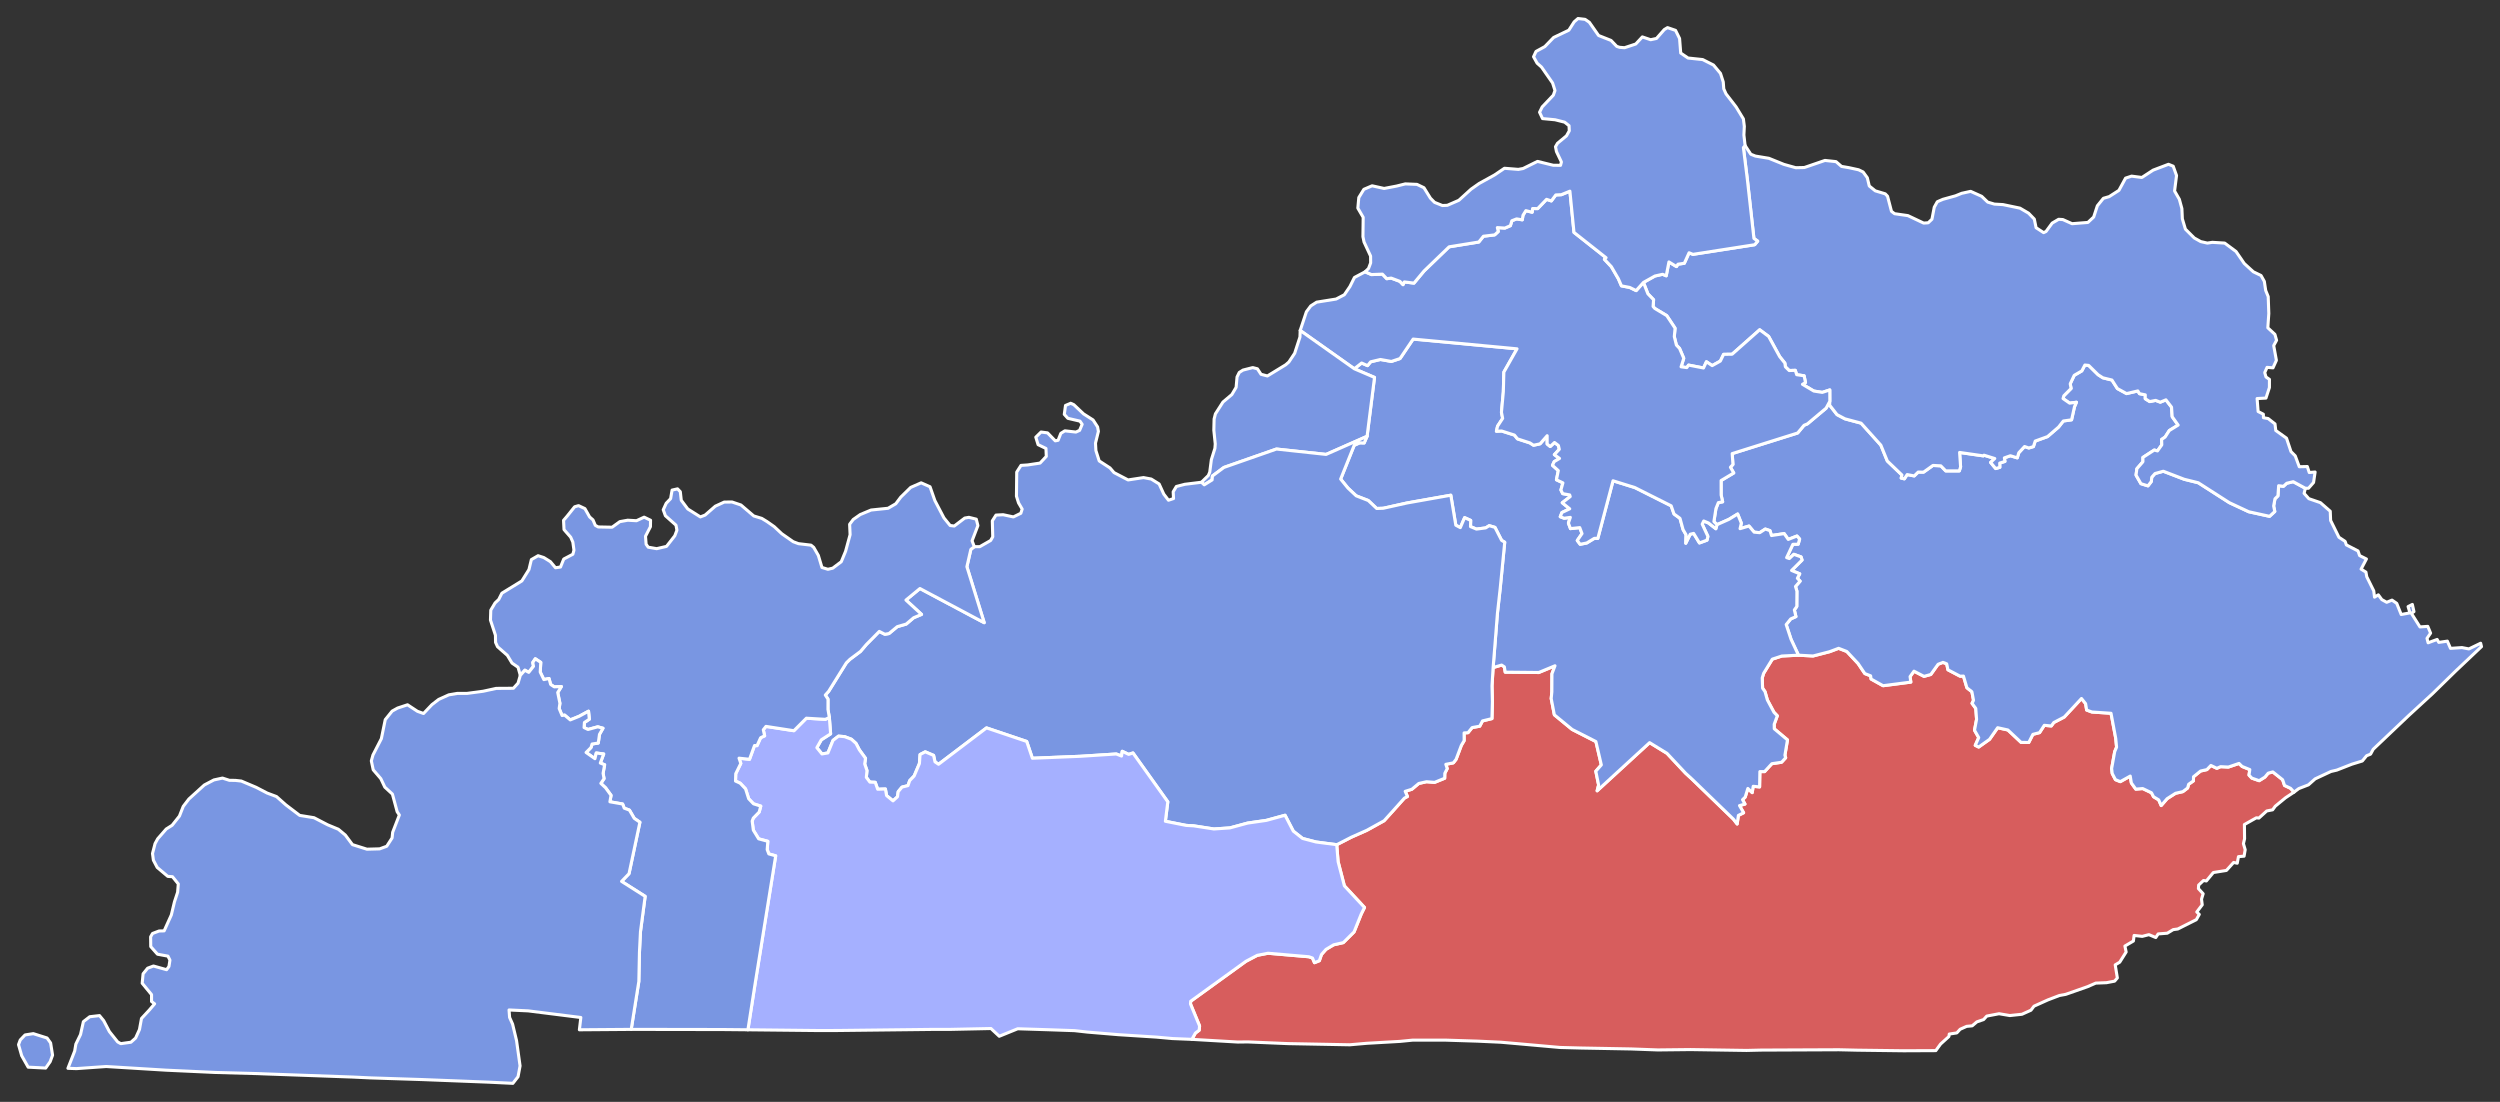 <?xml version="1.0" encoding="UTF-8" standalone="no"?>
<svg
   version="1.2"
   width="810"
   height="357"
   viewBox="0 0 810 357"
   stroke-linecap="round"
   stroke-linejoin="round"
   id="svg253"
   sodipodi:docname="gov_1911_congressional.svg"
   xml:space="preserve"
   inkscape:version="1.2 (dc2aedaf03, 2022-05-15)"
   xmlns:inkscape="http://www.inkscape.org/namespaces/inkscape"
   xmlns:sodipodi="http://sodipodi.sourceforge.net/DTD/sodipodi-0.dtd"
   xmlns="http://www.w3.org/2000/svg"
   xmlns:svg="http://www.w3.org/2000/svg"><rect x="0" y="0" width="810" height="357" fill="#333333" stroke="none"/><defs
     id="defs257" /><sodipodi:namedview
     id="namedview255"
     pagecolor="#505050"
     bordercolor="#eeeeee"
     borderopacity="1"
     inkscape:showpageshadow="0"
     inkscape:pageopacity="0"
     inkscape:pagecheckerboard="0"
     inkscape:deskcolor="#505050"
     showgrid="false"
     inkscape:zoom="2"
     inkscape:cx="409.75"
     inkscape:cy="185"
     inkscape:window-width="2256"
     inkscape:window-height="1398"
     inkscape:window-x="-11"
     inkscape:window-y="-11"
     inkscape:window-maximized="1"
     inkscape:current-layer="Kentucky" /><g
     id="Kentucky"
     transform="translate(5,5)"
     stroke="#ffffff"
     stroke-width="1"><path
       id="Bell"
       style="fill:#d75d5d;fill-opacity:1"
       d="M 590.711 205.051 L 587.779 206.15 L 582.43 207.539 L 577.699 207.279 L 572.32 207.551 L 569.23 208.561 L 566.42 213.16 L 565.961 214.65 L 566.08 217.98 L 566.859 219.08 L 567.631 221.801 L 569.76 225.779 L 570.85 226.92 L 569.84 229.66 L 569.859 231.131 L 574.141 234.73 L 573.311 239.68 L 573.551 240.52 L 572.23 241.971 L 569.08 242.439 L 566.73 245 L 565.199 245 L 565.109 249.961 L 563.039 249.76 L 562.711 251.811 L 561.301 250.461 L 560.449 253.25 L 559.58 254.1 L 560.369 255.52 L 558.6 256.01 L 559.93 258.34 L 558.24 259.189 L 557.84 261.971 L 556.619 260.391 L 543.17 247.391 L 541.131 245.52 L 535.109 239.08 L 529.471 235.619 L 512.471 251.221 L 512.949 249.34 L 512.039 244.881 L 513.83 242.83 L 512.07 235.26 L 504.369 231.34 L 498.609 226.6 L 497.59 221.34 L 497.801 219.15 L 497.83 213.32 L 498.811 210.711 L 493.551 212.891 L 482.689 212.779 L 482.41 211.061 L 481.529 210.48 L 478.77 211.289 L 478.41 217.211 L 478.539 222.33 L 478.391 227.83 L 475.34 228.57 L 474.439 230.289 L 471.971 230.73 L 470.641 232.391 L 469.369 232.461 L 469.381 234.98 L 468.48 236.49 L 466.77 241.029 L 465.881 242.17 L 463.449 242.641 L 463.9 244.029 L 463.119 245.551 L 463.08 247.15 L 459.801 248.49 L 457.189 248.279 L 454.689 248.84 L 452.439 250.721 L 450.279 251.391 L 451.01 253.061 L 450.02 253.6 L 446.32 257.74 L 443.449 260.92 L 437.85 264.02 L 432.811 266.26 L 428.1 268.689 L 428.551 274.211 L 430.58 282.02 L 437.1 289.029 L 436.051 291.131 L 433.711 296.949 L 430.23 300.41 L 427.119 301.109 L 424.619 302.6 L 423.16 304.26 L 422.471 306.27 L 420.891 306.91 L 420.24 305.4 L 419.1 304.99 L 405.83 303.85 L 402.35 304.529 L 398.699 306.449 L 380.779 319.4 L 380.721 320.289 L 383.66 327.41 L 383.529 328.801 L 382.311 329.711 L 381.17 331.75 L 396.029 332.619 L 399.27 332.58 L 412.32 333.131 L 432.33 333.51 L 437.811 333.029 L 448.6 332.41 L 452.631 332.01 L 463.25 332 L 473.73 332.33 L 481.279 332.68 L 486.539 333.141 L 500.461 334.381 L 507.289 334.561 L 523.51 334.859 L 532.15 335.18 L 534.568 335.152 L 542.74 335.061 L 560.881 335.34 L 565.52 335.23 L 590.801 335.119 L 596.84 335.26 L 611.811 335.449 L 622.199 335.4 L 623.75 333.27 L 626.449 330.83 L 626.561 330.039 L 629.01 329.66 L 630.09 328.48 L 632.199 327.539 L 633.99 327.369 L 635.51 326.08 L 637.689 325.34 L 638.711 324.211 L 642.699 323.449 L 646.189 324.039 L 650.119 323.619 L 653.029 322.311 L 654.02 321 L 658.539 318.961 L 662.26 317.539 L 664.289 317.17 L 671.381 314.68 L 674.02 313.529 L 677.51 313.391 L 680.141 312.891 L 681.02 311.85 L 680.33 307.619 L 681.789 306.75 L 683.869 303.449 L 683.471 301.52 L 686.221 299.891 L 686.449 298.09 L 689.09 298.381 L 691.25 297.83 L 693.471 298.76 L 694.25 297.59 L 697.199 297.359 L 699.119 296.199 L 700.6 296 L 706.619 292.961 L 707.561 291.27 L 706.76 290.48 L 708.52 288.16 L 708.289 286.32 L 708.82 284.58 L 707.289 282.91 L 707.359 281.77 L 708.939 280.279 L 709.859 280.43 L 712.119 277.699 L 716.359 277.02 L 718.689 274.439 L 719.869 274.68 L 720.26 272.551 L 722.08 272.4 L 722.439 270.311 L 721.869 268.35 L 722.24 266.76 L 722.189 262.15 L 726.051 259.971 L 726.881 260.061 L 729.43 257.75 L 731.33 257.381 L 732.189 256.211 L 735.5 253.49 L 738.27 251.65 L 737.141 250.41 L 735.189 249.49 L 734.57 247.631 L 731.391 245.1 L 729.9 245.5 L 728.83 246.779 L 726.971 247.939 L 724.59 247.109 L 723.68 246.131 L 723.939 244.35 L 721.439 243.33 L 720.439 242.35 L 716.98 243.529 L 714.461 243.4 L 713.26 243.93 L 711.33 243.01 L 710.039 244.35 L 707.99 244.811 L 705.699 246.67 L 705.67 248 L 704.109 249.109 L 703.789 250.311 L 702.24 251.49 L 699.881 252.02 L 697.15 253.77 L 695.221 256 L 694.42 254.15 L 692.75 253.15 L 692.08 251.85 L 689.23 250.49 L 687 250.68 L 685.561 248.68 L 685.199 246.449 L 681.98 248.25 L 680.4 247.609 L 679.359 245.619 L 679.17 244.01 L 680.17 238.5 L 680.77 237.09 L 680.5 234.25 L 678.971 226.1 L 672.789 225.689 L 671.07 225.051 L 670.74 222.99 L 669.4 221.311 L 663.811 227.33 L 660.43 229.09 L 659.619 230.211 L 657.35 230 L 655.82 232.369 L 653.66 232.93 L 652.32 235.561 L 649.84 235.539 L 645.551 231.51 L 642.24 230.779 L 639.619 234.539 L 636.09 237.039 L 634.98 236.49 L 636.109 233.99 L 634.74 231.59 L 635.41 228.051 L 635.15 224.529 L 633.939 222.881 L 634.42 221.92 L 633.891 219.119 L 632.279 217.85 L 631.16 214.051 L 630.08 214.09 L 626.131 212.01 L 625.73 210.08 L 624.5 209.609 L 622.939 210.23 L 620.58 213.529 L 618.381 214.141 L 615.131 212.461 L 613.859 214.221 L 614.109 216 L 605.119 217.17 L 601.23 215 L 601.08 213.961 L 599.211 213.24 L 597.02 209.98 L 593.369 206.08 L 590.711 205.051 z "
       inkscape:label="11" /><path
       id="Knott"
       style="fill:#7996e2;fill-opacity:1"
       d="M 670.5 113.27 L 669.5 115.18 L 667.051 116.6 L 665.75 119.35 L 666.029 120.869 L 663.68 123.23 L 663.43 124.141 L 665.561 125.619 L 667.77 125.33 L 667.131 126.801 L 666.189 131.02 L 663.52 131.4 L 661.98 133.369 L 658.391 136.461 L 654.41 137.9 L 653.83 139.699 L 652.34 140.15 L 650.961 139.67 L 649.09 141.689 L 648.59 143.34 L 646.369 142.66 L 644.41 143.35 L 644.6 144.5 L 642.91 145.039 L 642.949 146.41 L 641.6 146.811 L 639.961 144.83 L 641.301 143.561 L 637.82 142.48 L 637.59 142.699 L 629.91 141.59 L 630.23 146.26 L 629.82 147.57 L 625.42 147.57 L 623.83 145.93 L 621.279 145.801 L 618.221 147.98 L 616.49 147.949 L 615.211 149.199 L 612.92 148.76 L 612.01 150.141 L 610.99 149.9 L 611.23 148.9 L 606.49 144.359 L 604.4 139.23 L 597.99 132.1 L 592.77 130.699 L 590.199 129.34 L 587.801 126.26 L 587.869 125 L 586.641 127.26 L 580.59 132.34 L 579.51 132.789 L 577.439 135.289 L 556.23 141.961 L 556.471 145.49 L 555.66 146.391 L 556.73 148.24 L 552.641 150.689 L 552.65 155.4 L 553.141 157.59 L 551.74 157.85 L 550.961 159.779 L 550.301 163.99 L 551.311 164.99 L 555.141 163.289 L 558 161.539 L 559.189 164.49 L 558.779 166.289 L 561.67 165.439 L 563.34 167.42 L 565.15 167.59 L 566.961 166.41 L 568.471 166.93 L 568.961 168.51 L 573.07 167.891 L 574.391 169.77 L 577.211 168.67 L 578.08 169.65 L 577.609 171.32 L 575.891 171.359 L 573.869 175.67 L 574.74 175.971 L 576.211 174.6 L 578.539 175.439 L 578.869 176.449 L 575.471 179.83 L 578.109 180.91 L 577.35 182.359 L 578.24 183.289 L 576.74 185.02 L 577.199 186.539 L 577.16 191.51 L 576.369 192.609 L 576.881 194.779 L 575.189 195.529 L 573.721 197.359 L 575.301 202.15 L 577.699 207.279 L 582.43 207.539 L 587.779 206.15 L 590.711 205.051 L 593.369 206.08 L 597.02 209.98 L 599.211 213.24 L 601.08 213.961 L 601.23 215 L 605.119 217.17 L 614.109 216 L 613.859 214.221 L 615.131 212.461 L 618.381 214.141 L 620.58 213.529 L 622.939 210.23 L 624.5 209.609 L 625.73 210.08 L 626.131 212.01 L 630.08 214.09 L 631.16 214.051 L 632.279 217.85 L 633.891 219.119 L 634.42 221.92 L 633.939 222.881 L 635.15 224.529 L 635.41 228.051 L 634.74 231.59 L 636.109 233.99 L 634.98 236.49 L 636.09 237.039 L 639.619 234.539 L 642.24 230.779 L 645.551 231.51 L 649.84 235.539 L 652.32 235.561 L 653.66 232.93 L 655.82 232.369 L 657.35 230 L 659.619 230.211 L 660.43 229.09 L 663.811 227.33 L 669.4 221.311 L 670.74 222.99 L 671.07 225.051 L 672.789 225.689 L 678.971 226.1 L 680.5 234.25 L 680.77 237.09 L 680.17 238.5 L 679.17 244.01 L 679.359 245.619 L 680.4 247.609 L 681.98 248.25 L 685.199 246.449 L 685.561 248.68 L 687 250.68 L 689.23 250.49 L 692.08 251.85 L 692.75 253.15 L 694.42 254.15 L 695.221 256 L 697.15 253.77 L 699.881 252.02 L 702.24 251.49 L 703.789 250.311 L 704.109 249.109 L 705.67 248 L 705.699 246.67 L 707.99 244.811 L 710.039 244.35 L 711.33 243.01 L 713.26 243.93 L 714.461 243.4 L 716.98 243.529 L 720.439 242.35 L 721.439 243.33 L 723.939 244.35 L 723.68 246.131 L 724.59 247.109 L 726.971 247.939 L 728.83 246.779 L 729.9 245.5 L 731.391 245.1 L 734.57 247.631 L 735.189 249.49 L 737.141 250.41 L 738.27 251.65 L 739.811 250.5 L 742.939 249.289 L 745.1 247.359 L 750.221 244.961 L 752.109 244.52 L 757.039 242.59 L 760.391 241.561 L 761.789 239.85 L 763.061 239.35 L 763.91 237.779 L 775.449 226.82 L 783.221 219.68 L 790.66 212.4 L 799 204.51 L 798.73 203.41 L 794.92 205.25 L 792.67 204.82 L 788.961 205.07 L 787.949 202.73 L 785.17 203.131 L 784.631 202.18 L 781.711 203.26 L 781.35 201.83 L 782.51 200.131 L 781.6 197.949 L 779.061 198.119 L 776.289 193.721 L 777.119 193.17 L 776.6 190.84 L 775.221 191.539 L 775.83 193.57 L 772.99 194.1 L 771.539 190.49 L 770.01 189.439 L 768.289 190.141 L 766.711 189.27 L 765.58 187.73 L 764.35 188.48 L 764.09 186.43 L 761.83 181.869 L 761.561 180.369 L 759.99 179.391 L 761.721 176.109 L 759.52 175.01 L 759 173.51 L 755.221 171.551 L 754.82 170.4 L 752.811 169.07 L 750.119 163.619 L 750 160.641 L 746.811 157.859 L 743.061 156.57 L 741.529 154.85 L 741.939 153.199 L 738.01 151.07 L 735.91 151.57 L 734.83 152.561 L 733.279 152.369 L 733.051 155.67 L 732.09 156.609 L 731.66 158.939 L 732.029 160.73 L 730.34 162.289 L 723.59 160.801 L 717.301 157.859 L 707.24 151.41 L 702.68 150.279 L 695.92 147.68 L 693.23 148.42 L 692.16 149.631 L 692.029 151.01 L 690.939 152.42 L 688.66 151.711 L 687.08 148.939 L 687.34 146.881 L 689.311 144.609 L 689.301 143.211 L 692.99 140.811 L 694.029 141.1 L 695.42 139.141 L 695.359 137.391 L 696.5 136.6 L 697.859 134.49 L 700.721 132.73 L 698.789 130.01 L 698.58 126.91 L 696.76 124.551 L 694.93 125.301 L 693.43 124.721 L 691.51 125.109 L 690.061 124.189 L 690.07 122.93 L 688.189 122.551 L 687.66 121.66 L 684 122.52 L 681.029 120.891 L 679.27 118.131 L 676.34 117.41 L 674.789 116.41 L 671.73 113.391 L 670.5 113.27 z "
       inkscape:label="10" /><path
       id="Greenup"
       style="fill:#7996e2;fill-opacity:1"
       d="M 560.41 42.15 L 559.859 42.83 L 561.141 53.131 L 563.27 72.25 L 564.49 73.131 L 563.52 74.289 L 543.51 77.41 L 542.26 76.9 L 540.721 80.301 L 538.66 80.6 L 538.18 81.369 L 535.73 79.869 L 534.859 84.359 L 533.689 83.869 L 531.189 84.43 L 527.471 86.51 L 528.91 90.189 L 530.76 92.119 L 530.6 94.301 L 531.141 94.93 L 535.029 97.27 L 537.721 101.34 L 537.471 104.07 L 538.15 106.811 L 539.17 107.881 L 540.539 111.09 L 539.67 113.85 L 541.529 114.1 L 542.1 113.289 L 546.939 114.23 L 547.881 112.211 L 549.75 113.461 L 552.391 111.99 L 553.449 109.811 L 556.211 109.77 L 565.141 101.85 L 568.039 104.01 L 571.619 110.551 L 573.301 112.65 L 573.461 113.85 L 574.689 115.051 L 576.68 114.99 L 577.119 116.4 L 579.529 116.75 L 579.98 118.939 L 579 119.52 L 582.68 121.699 L 585.42 122.131 L 587.85 121.34 L 587.869 125 L 587.801 126.26 L 590.199 129.34 L 592.77 130.699 L 597.99 132.1 L 604.4 139.23 L 606.49 144.359 L 611.23 148.9 L 610.99 149.9 L 612.01 150.141 L 612.92 148.76 L 615.211 149.199 L 616.49 147.949 L 618.221 147.98 L 621.279 145.801 L 623.83 145.93 L 625.42 147.57 L 629.82 147.57 L 630.23 146.26 L 629.91 141.59 L 637.59 142.699 L 637.82 142.48 L 641.301 143.561 L 639.961 144.83 L 641.6 146.811 L 642.949 146.41 L 642.91 145.039 L 644.6 144.5 L 644.41 143.35 L 646.369 142.66 L 648.59 143.34 L 649.09 141.689 L 650.961 139.67 L 652.34 140.15 L 653.83 139.699 L 654.41 137.9 L 658.391 136.461 L 661.98 133.369 L 663.52 131.4 L 666.189 131.02 L 667.131 126.801 L 667.77 125.33 L 665.561 125.619 L 663.43 124.141 L 663.68 123.23 L 666.029 120.869 L 665.75 119.35 L 667.051 116.6 L 669.5 115.18 L 670.5 113.27 L 671.73 113.391 L 674.789 116.41 L 676.34 117.41 L 679.27 118.131 L 681.029 120.891 L 684 122.52 L 687.66 121.66 L 688.189 122.551 L 690.07 122.93 L 690.061 124.189 L 691.51 125.109 L 693.43 124.721 L 694.93 125.301 L 696.76 124.551 L 698.58 126.91 L 698.789 130.01 L 700.721 132.73 L 697.859 134.49 L 696.5 136.6 L 695.359 137.391 L 695.42 139.141 L 694.029 141.1 L 692.99 140.811 L 689.301 143.211 L 689.311 144.609 L 687.34 146.881 L 687.08 148.939 L 688.66 151.711 L 690.939 152.42 L 692.029 151.01 L 692.16 149.631 L 693.23 148.42 L 695.92 147.68 L 702.68 150.279 L 707.24 151.41 L 717.301 157.859 L 723.59 160.801 L 730.34 162.289 L 732.029 160.73 L 731.66 158.939 L 732.09 156.609 L 733.051 155.67 L 733.279 152.369 L 734.83 152.561 L 735.91 151.57 L 738.01 151.07 L 741.939 153.199 L 742.961 153.189 L 744.59 151.33 L 745.09 147.939 L 743.189 148.09 L 742.57 146.16 L 739.961 146.221 L 738.66 142.699 L 737.279 141.311 L 735.83 136.971 L 732.35 134.48 L 732.1 132.35 L 729.881 130.609 L 728.359 130.34 L 728.32 129.199 L 726.631 128.33 L 726.301 124.131 L 729.17 123.98 L 730.289 120.57 L 730.301 117.92 L 729.18 117.141 L 728.77 115.721 L 729.529 114.029 L 731.449 114.18 L 732.551 111.75 L 731.68 106.98 L 732.609 105.25 L 732.07 103.33 L 729.779 101.211 L 730.09 96.561 L 729.9 91.109 L 729.08 89.09 L 728.641 86.17 L 727.58 84.27 L 725.08 83.061 L 722.131 80.359 L 719.48 76.49 L 715.801 73.76 L 711.789 73.52 L 710.18 73.76 L 708.039 73.279 L 705.939 72.1 L 703.07 69.24 L 702.08 65.9 L 701.93 62.59 L 701.109 59.57 L 699.561 56.881 L 700.199 51.869 L 699.119 48.85 L 697.59 48.23 L 692.619 50.119 L 688.971 52.5 L 685.631 52.07 L 683.689 52.711 L 681.529 56.68 L 678.391 58.699 L 676.5 59.25 L 674.539 61.68 L 673.35 65.32 L 671.48 67.07 L 666.35 67.48 L 663.369 66.141 L 662 66.051 L 659.91 67.279 L 657.91 70 L 657.131 70.369 L 654.689 68.779 L 654.119 65.99 L 652.25 64.061 L 649.471 62.439 L 643.949 61.289 L 641.189 61.131 L 639.01 60.48 L 637.07 58.609 L 633.49 57 L 630.6 57.631 L 628.58 58.449 L 624.5 59.58 L 622.689 60.359 L 621.699 62.131 L 620.949 66.029 L 619.74 67.18 L 618.27 67.279 L 613.15 64.859 L 608.85 64.24 L 607.84 63.471 L 606.561 58.58 L 605.82 57.801 L 602.59 56.83 L 600.641 55.25 L 600.01 52.59 L 598.65 50.721 L 597.189 50.01 L 594.02 49.32 L 591.65 48.92 L 589.869 47.369 L 586.289 46.98 L 579.6 49.279 L 576.83 49.34 L 572.98 48.26 L 568.119 46.289 L 563.76 45.57 L 562.26 44.971 L 560.41 42.15 z "
       inkscape:label="9" /><path
       id="Rockcastle"
       style="fill:#7996e2;opacity:1;fill-opacity:1"
       d="M 452.859 104.859 L 448.609 111.17 L 445.801 112.109 L 442.26 111.471 L 439.1 112.221 L 438.08 113.461 L 436.17 112.619 L 433.789 114.48 L 440.34 117.289 L 438.41 132.539 L 437.93 136.359 L 436.99 138.52 L 435.561 138.471 L 433.76 139.279 L 429.369 150.221 L 431.73 153.131 L 434.41 155.65 L 438.32 157.17 L 441.051 159.75 L 443.17 159.68 L 450.84 157.971 L 465.061 155.449 L 466.68 165.16 L 468.141 165.949 L 469.539 162.721 L 471.5 163.609 L 471.439 165.619 L 473.369 166.43 L 476.359 166.039 L 477.51 165.32 L 479.369 165.869 L 481.529 170.09 L 482.529 170.68 L 481.061 185.67 L 480.16 193.76 L 479.67 200 L 478.77 211.289 L 481.529 210.48 L 482.41 211.061 L 482.689 212.779 L 493.551 212.891 L 498.811 210.711 L 497.83 213.32 L 497.801 219.15 L 497.59 221.34 L 498.609 226.6 L 504.369 231.34 L 512.07 235.26 L 513.83 242.83 L 512.039 244.881 L 512.949 249.34 L 512.471 251.221 L 529.471 235.619 L 535.109 239.08 L 541.131 245.52 L 543.17 247.391 L 556.619 260.391 L 557.84 261.971 L 558.24 259.189 L 559.93 258.34 L 558.6 256.01 L 560.369 255.52 L 559.58 254.1 L 560.449 253.25 L 561.301 250.461 L 562.711 251.811 L 563.039 249.76 L 565.109 249.961 L 565.199 245 L 566.73 245 L 569.08 242.439 L 572.23 241.971 L 573.551 240.52 L 573.311 239.68 L 574.141 234.73 L 569.859 231.131 L 569.84 229.66 L 570.85 226.92 L 569.76 225.779 L 567.631 221.801 L 566.859 219.08 L 566.08 217.98 L 565.961 214.65 L 566.42 213.16 L 569.23 208.561 L 572.32 207.551 L 577.699 207.279 L 575.301 202.15 L 573.721 197.359 L 575.189 195.529 L 576.881 194.779 L 576.369 192.609 L 577.16 191.51 L 577.199 186.539 L 576.74 185.02 L 578.24 183.289 L 577.35 182.359 L 578.109 180.91 L 575.471 179.83 L 578.869 176.449 L 578.539 175.439 L 576.211 174.6 L 574.74 175.971 L 573.869 175.67 L 575.891 171.359 L 577.609 171.32 L 578.08 169.65 L 577.211 168.67 L 574.391 169.77 L 573.07 167.891 L 568.961 168.51 L 568.471 166.93 L 566.961 166.41 L 565.15 167.59 L 563.34 167.42 L 561.67 165.439 L 558.779 166.289 L 559.189 164.49 L 558 161.539 L 555.141 163.289 L 551.311 164.99 L 550.939 166.311 L 548.539 164.439 L 547.01 163.801 L 546.51 164.82 L 548.35 168.789 L 548.07 170.01 L 545.619 170.91 L 543.74 167.82 L 542.631 168.09 L 541.189 171.01 L 541.289 168.27 L 540.311 166.58 L 539.32 162.939 L 537.381 161.529 L 536.461 158.881 L 524.699 152.971 L 517.619 150.77 L 512.689 169.439 L 511.57 169.42 L 509.1 170.93 L 506.971 171.35 L 506.039 170.119 L 507.57 167.881 L 506.84 165.949 L 503.83 166.27 L 503.16 164.471 L 503.789 162.631 L 501.789 162.91 L 500.52 162.42 L 501.07 161.051 L 503.59 159.859 L 501.17 157.891 L 503.75 155.891 L 503.58 155.35 L 501.32 154.939 L 500.74 153.76 L 501.381 151.449 L 499.289 150.449 L 499.891 147.471 L 498.01 145.77 L 498.561 144.57 L 500.289 143.539 L 498.609 142.301 L 500.211 140.59 L 499.92 139.33 L 498.66 138.369 L 497.27 139.67 L 496.279 138.859 L 496.279 136.17 L 493.98 138.801 L 491.869 139.26 L 490.689 138.5 L 486.66 137.189 L 485.68 135.961 L 481.529 134.641 L 479.84 134.721 L 480.211 133.08 L 481.859 130.561 L 481.471 128.58 L 482.08 121.971 L 482.25 115.57 L 486.52 108.02 L 482.32 107.619 L 452.859 104.859 z "
       inkscape:label="8" /><path
       id="Bourbon"
       style="fill:#7996e2;fill-opacity:1"
       d="M 503.65 56.939 L 500.859 58.08 L 499.07 58.16 L 497.631 60.1 L 496.09 59.58 L 493.199 62.59 L 491.561 62.561 L 491.42 63.76 L 489.381 63.25 L 488.449 64.74 L 488.221 66.221 L 486.381 65.92 L 484.84 66.52 L 484.369 68.119 L 482.57 68.9 L 480.141 68.74 L 480.439 70.02 L 479.279 71.1 L 475.631 71.539 L 474.131 73.41 L 464.51 74.971 L 456.391 82.801 L 453.119 86.73 L 450.01 86.34 L 449.58 87.23 L 448.57 86.16 L 445.74 85.1 L 444.32 85.301 L 442.91 83.82 L 439.359 83.961 L 437.289 83.07 L 433.84 84.9 L 432.369 87.85 L 430.561 90.5 L 427.9 91.891 L 421.59 92.9 L 419.689 94.119 L 418.27 96.02 L 416.26 102.07 L 433.789 114.48 L 436.17 112.619 L 438.08 113.461 L 439.1 112.221 L 442.26 111.471 L 445.801 112.109 L 448.609 111.17 L 452.859 104.859 L 482.32 107.619 L 486.52 108.02 L 482.25 115.57 L 482.08 121.971 L 481.471 128.58 L 481.859 130.561 L 480.211 133.08 L 479.84 134.721 L 481.529 134.641 L 485.68 135.961 L 486.66 137.189 L 490.689 138.5 L 491.869 139.26 L 493.98 138.801 L 496.279 136.17 L 496.279 138.859 L 497.27 139.67 L 498.66 138.369 L 499.92 139.33 L 500.211 140.59 L 498.609 142.301 L 500.289 143.539 L 498.561 144.57 L 498.01 145.77 L 499.891 147.471 L 499.289 150.449 L 501.381 151.449 L 500.74 153.76 L 501.32 154.939 L 503.58 155.35 L 503.75 155.891 L 501.17 157.891 L 503.59 159.859 L 501.07 161.051 L 500.52 162.42 L 501.789 162.91 L 503.789 162.631 L 503.16 164.471 L 503.83 166.27 L 506.84 165.949 L 507.57 167.881 L 506.039 170.119 L 506.971 171.35 L 509.1 170.93 L 511.57 169.42 L 512.689 169.439 L 517.619 150.77 L 524.699 152.971 L 536.461 158.881 L 537.381 161.529 L 539.32 162.939 L 540.311 166.58 L 541.289 168.27 L 541.189 171.01 L 542.631 168.09 L 543.74 167.82 L 545.619 170.91 L 548.07 170.01 L 548.35 168.789 L 546.51 164.82 L 547.01 163.801 L 548.539 164.439 L 550.939 166.311 L 551.311 164.99 L 550.301 163.99 L 550.961 159.779 L 551.74 157.85 L 553.141 157.59 L 552.65 155.4 L 552.641 150.689 L 556.73 148.24 L 555.66 146.391 L 556.471 145.49 L 556.23 141.961 L 577.439 135.289 L 579.51 132.789 L 580.59 132.34 L 586.641 127.26 L 587.869 125 L 587.85 121.34 L 585.42 122.131 L 582.68 121.699 L 579 119.52 L 579.98 118.939 L 579.529 116.75 L 577.119 116.4 L 576.68 114.99 L 574.689 115.051 L 573.461 113.85 L 573.301 112.65 L 571.619 110.551 L 568.039 104.01 L 565.141 101.85 L 556.211 109.77 L 553.449 109.811 L 552.391 111.99 L 549.75 113.461 L 547.881 112.211 L 546.939 114.23 L 542.1 113.289 L 541.529 114.1 L 539.67 113.85 L 540.539 111.09 L 539.17 107.881 L 538.15 106.811 L 537.471 104.07 L 537.721 101.34 L 535.029 97.27 L 531.141 94.93 L 530.6 94.301 L 530.76 92.119 L 528.91 90.189 L 527.471 86.51 L 525.119 89.15 L 523.029 88.131 L 520.35 87.619 L 519.35 85.311 L 517.08 81.4 L 514.83 79.01 L 515.359 78.5 L 504.971 70.289 L 503.65 56.939 z "
       inkscape:label="7" /><path
       id="Campbell"
       style="fill:#7996e2;fill-opacity:1"
       d="M 506.27 1 L 505.029 2.08 L 503.301 4.779 L 498.381 7.141 L 495.52 10.1 L 492.66 11.67 L 491.869 13.391 L 493.02 15.461 L 494.439 16.721 L 498.039 21.891 L 498.811 24.33 L 498.279 25.84 L 494.67 29.641 L 493.82 31.369 L 494.779 33.42 L 498.84 33.801 L 501.939 34.58 L 503.369 35.721 L 503.449 37.391 L 502.539 39.01 L 499.641 41.41 L 498.98 42.539 L 499.289 44.109 L 500.9 47.48 L 500.609 48.57 L 498.23 48.539 L 493.15 47.289 L 488.48 49.6 L 486.949 49.881 L 482.439 49.52 L 479.221 51.699 L 474.27 54.43 L 471.631 56.289 L 467.66 59.9 L 463.939 61.52 L 462.34 61.59 L 459.801 60.57 L 458.461 59.211 L 456.359 55.82 L 454.1 54.74 L 450.32 54.58 L 447.48 55.289 L 443.461 56.061 L 439.561 55.199 L 436.891 56.34 L 435.25 59.01 L 434.939 62.439 L 436.67 65.42 L 436.59 71.689 L 436.949 73.41 L 439.07 77.971 L 439.09 80.18 L 438.4 81.99 L 437.289 83.07 L 439.359 83.961 L 442.91 83.82 L 444.32 85.301 L 445.74 85.1 L 448.57 86.16 L 449.58 87.23 L 450.01 86.34 L 453.119 86.73 L 456.391 82.801 L 464.51 74.971 L 474.131 73.41 L 475.631 71.539 L 479.279 71.1 L 480.439 70.02 L 480.141 68.74 L 482.57 68.9 L 484.369 68.119 L 484.84 66.52 L 486.381 65.92 L 488.221 66.221 L 488.449 64.74 L 489.381 63.25 L 491.42 63.76 L 491.561 62.561 L 493.199 62.59 L 496.09 59.58 L 497.631 60.1 L 499.07 58.16 L 500.859 58.08 L 503.65 56.939 L 504.971 70.289 L 515.359 78.5 L 514.83 79.01 L 517.08 81.4 L 519.35 85.311 L 520.35 87.619 L 523.029 88.131 L 525.119 89.15 L 527.471 86.51 L 531.189 84.43 L 533.689 83.869 L 534.859 84.359 L 535.73 79.869 L 538.18 81.369 L 538.66 80.6 L 540.721 80.301 L 542.26 76.9 L 543.51 77.41 L 563.52 74.289 L 564.49 73.131 L 563.27 72.25 L 561.141 53.131 L 559.859 42.83 L 560.41 42.15 L 560.02 38.73 L 560.16 35.939 L 559.859 33.529 L 557.49 29.631 L 554.23 25.41 L 553.5 23.779 L 553.33 21.551 L 552.439 18.789 L 550.17 16.07 L 546.67 14.301 L 541.92 13.801 L 539.551 12.189 L 539.18 7.471 L 537.881 4.84 L 535.279 3.949 L 534.23 4.58 L 531.699 7.461 L 529.811 7.869 L 527.119 6.961 L 524.98 9.26 L 521.34 10.461 L 519.75 10.33 L 518.83 10.029 L 516.98 8.1 L 512.939 6.5 L 509.949 2.221 L 508.561 1.27 L 506.27 1 z "
       inkscape:label="6" /><path
       d="m 384.27,151.25 2.23,-2.19 0.46,-1.11 0.52,-4.02 1.15,-3.67 0.11,-1.42 -0.46,-4.46 0.09,-3.63 0.42,-1.66 2.45,-3.83 2.88,-2.43 1.38,-2.33 0.3,-3.36 0.72,-1.47 1.22,-0.77 3.15,-0.8 1.51,0.39 1.17,1.78 2.07,0.54 5.92,-3.62 1.03,-0.9 1.88,-2.83 1.71,-5.26 0.08,-2.13 17.53,12.41 6.55,2.81 -1.93,15.25 -0.48,3.82 -13.28,5.87 -16.08,-1.74 -17.02,5.96 -3.72,2.77 -0.11,1.28 -2.54,1.58 z"
       id="Jefferson"
       fill="#cacee8"
       style="fill:#7996e2;fill-opacity:1"
       inkscape:label="5" /><path
       id="Hardin"
       style="fill:#7996e2;fill-opacity:1"
       d="M 341.891 125.66 L 340.221 126.369 L 339.83 129.25 L 340.99 130.539 L 344.92 131.449 L 345.619 132.48 L 344.789 134.439 L 343.6 134.99 L 340.01 134.59 L 338.711 135.4 L 337.83 137.65 L 336.91 137.83 L 334.4 135.25 L 332.301 134.98 L 330.6 136.65 L 331.34 139.07 L 333.891 140.301 L 334 142.869 L 331.98 145.039 L 327.98 145.641 L 325.801 145.789 L 324.42 147.949 L 324.33 155.77 L 325 157.93 L 326.18 159.949 L 325.75 161.301 L 323.34 162.48 L 320.02 161.77 L 317.699 161.891 L 316.51 163.76 L 316.65 168.93 L 315.961 170.119 L 312.449 172.119 L 310.68 172.131 L 309.551 173 L 308.27 178.619 L 313.881 196.75 L 312.15 195.84 L 293.061 185.68 L 288.529 189.42 L 293.58 194.07 L 291.02 195.15 L 288.609 197.199 L 285.711 198.039 L 283.029 200.27 L 281.689 200.5 L 279.891 199.58 L 275.721 203.801 L 273.789 206.07 L 270.4 208.6 L 269.221 209.76 L 263.49 218.98 L 262.4 220.199 L 263.27 221.52 L 263.26 224.881 L 263.711 227.49 L 264.119 232.76 L 261.1 234.699 L 259.66 237.24 L 261.311 239.279 L 263.25 238.949 L 264.9 234.881 L 266.68 233.51 L 268.631 233.67 L 270.85 234.51 L 272.34 235.859 L 273.42 237.93 L 275.43 240.699 L 275.16 242.51 L 275.9 244.67 L 275.689 246.859 L 276.84 248.4 L 278.58 248.471 L 279.369 250.711 L 281.869 250.631 L 282.25 252.77 L 284.33 254.48 L 285.789 253.15 L 286.01 251.51 L 287.25 250.02 L 289.189 249.539 L 289.74 247.92 L 291.18 246.42 L 292.891 242.391 L 293.1 239.471 L 294.779 238.59 L 297.48 239.74 L 297.939 241.84 L 299.09 242.619 L 314.631 230.84 L 327.65 235.23 L 329.49 240.67 L 345.02 240.039 L 356.68 239.289 L 358.369 239.961 L 358.6 238.42 L 360.689 239.42 L 362.08 238.961 L 373.369 254.789 L 372.58 261.09 L 379.311 262.43 L 381.74 262.57 L 388.301 263.59 L 393.48 263.24 L 399.23 261.68 L 405.311 260.801 L 411.359 259.141 L 414.039 264.301 L 417.039 266.66 L 421.381 267.801 L 428.1 268.689 L 432.811 266.26 L 437.85 264.02 L 443.449 260.92 L 446.32 257.74 L 450.02 253.6 L 451.01 253.061 L 450.279 251.391 L 452.439 250.721 L 454.689 248.84 L 457.189 248.279 L 459.801 248.49 L 463.08 247.15 L 463.119 245.551 L 463.9 244.029 L 463.449 242.641 L 465.881 242.17 L 466.77 241.029 L 468.48 236.49 L 469.381 234.98 L 469.369 232.461 L 470.641 232.391 L 471.971 230.73 L 474.439 230.289 L 475.34 228.57 L 478.391 227.83 L 478.539 222.33 L 478.41 217.211 L 478.77 211.289 L 479.67 200 L 480.16 193.76 L 481.061 185.67 L 482.529 170.68 L 481.529 170.09 L 479.369 165.869 L 477.51 165.32 L 476.359 166.039 L 473.369 166.43 L 471.439 165.619 L 471.5 163.609 L 469.539 162.721 L 468.141 165.949 L 466.68 165.16 L 465.061 155.449 L 450.84 157.971 L 443.17 159.68 L 441.051 159.75 L 438.32 157.17 L 434.41 155.65 L 431.73 153.131 L 429.369 150.221 L 433.76 139.279 L 435.561 138.471 L 436.99 138.52 L 437.93 136.359 L 424.65 142.23 L 408.57 140.49 L 391.551 146.449 L 387.83 149.221 L 387.721 150.5 L 385.18 152.08 L 384.27 151.25 L 378.891 151.91 L 376.141 152.619 L 375.109 154.34 L 375.221 156.529 L 373.59 157.07 L 372.061 155.08 L 370.561 151.801 L 368 150.211 L 365.5 149.74 L 360.5 150.5 L 355.939 148.119 L 354.641 146.609 L 351.141 144.34 L 350.07 140.971 L 349.939 138.57 L 350.881 134.77 L 350.619 133.32 L 349.16 131.07 L 346.061 129.09 L 342.92 126.119 L 341.891 125.66 z "
       inkscape:label="4" /><path
       id="Edmonson"
       style="fill:#a5b0ff;fill-opacity:1"
       d="M 263.711 227.49 L 262.4 228.061 L 256.26 227.699 L 252.221 231.75 L 243.17 230.35 L 242.311 231.449 L 242.74 233.42 L 241.449 234.01 L 240.279 236.59 L 239.461 236.551 L 237.84 241.01 L 234.449 240.65 L 235.02 242.35 L 233.381 245.68 L 233.311 248.07 L 234.801 248.74 L 236.561 250.6 L 237.57 253.789 L 239.141 255.439 L 241.49 256.18 L 240.971 258.109 L 239.061 260.061 L 238.699 261.039 L 239.08 263.971 L 240.801 266.779 L 243.77 267.58 L 243.57 270.289 L 244.1 271.66 L 246.32 272.289 L 239.539 314.439 L 237.32 328.65 L 260.641 328.9 L 266.359 328.881 L 297.77 328.52 L 302.99 328.52 L 316.07 328.24 L 318.76 330.75 L 324.74 328.32 L 334.9 328.641 L 343.17 328.93 L 347.359 329.4 L 357.461 330.24 L 369.66 331.02 L 374.85 331.49 L 381.17 331.75 L 382.311 329.711 L 383.529 328.801 L 383.66 327.41 L 380.721 320.289 L 380.779 319.4 L 398.699 306.449 L 402.35 304.529 L 405.83 303.85 L 419.1 304.99 L 420.24 305.4 L 420.891 306.91 L 422.471 306.27 L 423.16 304.26 L 424.619 302.6 L 427.119 301.109 L 430.23 300.41 L 433.711 296.949 L 436.051 291.131 L 437.1 289.029 L 430.58 282.02 L 428.551 274.211 L 428.1 268.689 L 421.381 267.801 L 417.039 266.66 L 414.039 264.301 L 411.359 259.141 L 405.311 260.801 L 399.23 261.68 L 393.48 263.24 L 388.301 263.59 L 381.74 262.57 L 379.311 262.43 L 372.58 261.09 L 373.369 254.789 L 362.08 238.961 L 360.689 239.42 L 358.6 238.42 L 358.369 239.961 L 356.68 239.289 L 345.02 240.039 L 329.49 240.67 L 327.65 235.23 L 314.631 230.84 L 299.09 242.619 L 297.939 241.84 L 297.48 239.74 L 294.779 238.59 L 293.1 239.471 L 292.891 242.391 L 291.18 246.42 L 289.74 247.92 L 289.189 249.539 L 287.25 250.02 L 286.01 251.51 L 285.789 253.15 L 284.33 254.48 L 282.25 252.77 L 281.869 250.631 L 279.369 250.711 L 278.58 248.471 L 276.84 248.4 L 275.689 246.859 L 275.9 244.67 L 275.16 242.51 L 275.43 240.699 L 273.42 237.93 L 272.34 235.859 L 270.85 234.51 L 268.631 233.67 L 266.68 233.51 L 264.9 234.881 L 263.25 238.949 L 261.311 239.279 L 259.66 237.24 L 261.1 234.699 L 264.119 232.76 L 263.711 227.49 z "
       inkscape:label="3" /><path
       id="Hopkins"
       style="fill:#7996e2;fill-opacity:1"
       d="M 293.449 151.439 L 290.07 152.92 L 286.859 156.061 L 285.23 158.221 L 282.74 159.68 L 277.23 160.25 L 273.73 161.711 L 271.449 163.311 L 270.279 164.859 L 270.43 168.24 L 268.971 173.6 L 267.57 177 L 264.801 179.09 L 263.24 179.449 L 261.311 178.859 L 260.141 174.949 L 258.641 172.35 L 257.77 171.631 L 253.711 171.15 L 252.01 170.52 L 248.301 167.93 L 245.85 165.631 L 243.539 164.01 L 241.82 162.961 L 239.221 162.17 L 235.07 158.619 L 232.199 157.65 L 229.66 157.67 L 226.76 159 L 223.449 161.891 L 221.92 162.48 L 217.84 159.91 L 215.73 157.09 L 215.42 154.311 L 214.52 153.391 L 212.75 153.789 L 212.279 156.561 L 210.85 158.061 L 209.891 160.17 L 210.59 162.1 L 214.02 165.16 L 214.32 166.789 L 213.631 168.6 L 210.949 172.029 L 207.77 172.77 L 205.02 172.289 L 204.34 171.33 L 204.141 168.75 L 205.74 165.65 L 205.779 163.561 L 203.699 162.561 L 201.221 163.711 L 198.381 163.551 L 195.83 164.01 L 193.32 165.82 L 188.82 165.73 L 187.881 165.221 L 187.131 163.449 L 186.039 162.49 L 184.51 159.789 L 182.461 158.83 L 181.18 159.199 L 178.789 162.189 L 177.59 163.59 L 177.74 166.59 L 179.9 169.051 L 180.6 170.641 L 180.961 173.25 L 180.609 174.57 L 177.65 176.131 L 176.6 178.721 L 174.98 178.949 L 173.32 176.971 L 171.199 175.65 L 169.34 175.051 L 167.16 176.311 L 166.381 179.539 L 164.08 183.221 L 157.609 187.199 L 156.59 189.221 L 155.4 190.359 L 154.01 192.689 L 153.91 195.91 L 155.52 200.82 L 155.561 203.131 L 156.199 204.539 L 159.381 207.33 L 160.891 209.84 L 162.84 211.18 L 163.58 213.82 L 165.07 212.15 L 166.311 212.84 L 167.85 210.881 L 167.619 209.65 L 168.439 208.439 L 170.211 209.609 L 170.029 212.75 L 171.211 215.189 L 172.881 214.83 L 173.41 216.77 L 174.57 217.539 L 176.891 217.449 L 175.699 219.369 L 176.41 222.869 L 176.17 224.57 L 177.109 226.82 L 177.93 226.689 L 179.77 228.25 L 182.641 227.08 L 185.68 225.43 L 185.949 228.02 L 184.35 229.08 L 184.24 230.73 L 185.51 231.35 L 188.67 230.49 L 190.369 230.949 L 189.23 232.939 L 188.99 234.699 L 188.82 235.75 L 186.83 236.061 L 186.49 237.199 L 184.891 238.801 L 187.76 240.811 L 188.189 238.971 L 190.6 239.289 L 189.5 242.23 L 190.9 242.779 L 190.4 245.551 L 190.711 247.279 L 189.68 248.811 L 191.211 250.25 L 192.98 252.689 L 192.609 254.779 L 196.73 255.5 L 197.25 256.85 L 198.939 257.471 L 200.49 260.141 L 202.33 261.4 L 198.801 278.07 L 196.391 280.57 L 204.029 285.42 L 202.51 296.859 L 202.18 303.539 L 201.98 312.99 L 199.51 328.52 L 229.051 328.57 L 237.32 328.65 L 239.539 314.439 L 246.32 272.289 L 244.1 271.66 L 243.57 270.289 L 243.77 267.58 L 240.801 266.779 L 239.08 263.971 L 238.699 261.039 L 239.061 260.061 L 240.971 258.109 L 241.49 256.18 L 239.141 255.439 L 237.57 253.789 L 236.561 250.6 L 234.801 248.74 L 233.311 248.07 L 233.381 245.68 L 235.02 242.35 L 234.449 240.65 L 237.84 241.01 L 239.461 236.551 L 240.279 236.59 L 241.449 234.01 L 242.74 233.42 L 242.311 231.449 L 243.17 230.35 L 252.221 231.75 L 256.26 227.699 L 262.4 228.061 L 263.711 227.49 L 263.26 224.881 L 263.27 221.52 L 262.4 220.199 L 263.49 218.98 L 269.221 209.76 L 270.4 208.6 L 273.789 206.07 L 275.721 203.801 L 279.891 199.58 L 281.689 200.5 L 283.029 200.27 L 285.711 198.039 L 288.609 197.199 L 291.02 195.15 L 293.58 194.07 L 288.529 189.42 L 293.061 185.68 L 312.15 195.84 L 313.881 196.75 L 308.27 178.619 L 309.551 173 L 310.68 172.131 L 309.949 170.23 L 311.84 165.289 L 311.311 163.211 L 308.93 162.619 L 307.58 162.85 L 304.189 165.43 L 302.84 165.26 L 300.84 162.801 L 297.9 157.189 L 296.33 152.711 L 293.449 151.439 z "
       inkscape:label="2" /><path
       id="Ballard"
       style="fill:#7996e2;fill-opacity:1"
       d="M 168.439 208.439 L 167.619 209.65 L 167.85 210.881 L 166.311 212.84 L 165.07 212.15 L 163.58 213.82 L 162.84 216.35 L 161.34 218 L 155.77 218.039 L 151.551 218.961 L 146.34 219.66 L 143.189 219.66 L 140.41 220.131 L 137.141 221.609 L 134.939 223.311 L 132.221 226.17 L 130.25 225.461 L 127.039 223.35 L 123.82 224.41 L 122.051 225.4 L 119.82 228.17 L 118.561 234.33 L 115.83 239.641 L 115.311 241.529 L 115.92 244.42 L 118.381 247.289 L 119.689 250.039 L 122.141 252.289 L 123.68 258 L 124.391 259.061 L 122.221 264.67 L 122.039 266.49 L 120.301 269.189 L 118.01 270.029 L 113.891 270.141 L 109.199 268.66 L 106.881 265.551 L 104.631 263.68 L 101.17 262.24 L 96.74 259.939 L 92.109 259.189 L 87.631 255.789 L 84.59 253.09 L 81.551 251.949 L 78 250.1 L 73.18 248.061 L 71.279 247.85 L 69.32 247.82 L 67.08 247.1 L 64.311 247.699 L 61.211 249.33 L 56.199 253.881 L 54.369 256.27 L 53.131 259.42 L 50.77 262.391 L 48.859 263.6 L 46.1 266.76 L 45.24 268.32 L 44.41 271.539 L 44.699 273.699 L 45.93 276.051 L 49.369 278.949 L 50.881 279.051 L 52.77 281.391 L 52.551 284.08 L 51.529 287.18 L 50.51 291.439 L 48.18 296.6 L 46.539 296.641 L 44.41 297.449 L 43.801 298.539 L 43.84 301.699 L 46.02 304.16 L 49.41 304.789 L 50.061 306.08 L 49.74 308.15 L 48.971 309.18 L 44.721 307.99 L 42.83 308.699 L 41.359 310.52 L 41.07 313.57 L 44.1 317.25 L 44.1 319.48 L 45.09 320.24 L 43.369 322.26 L 40.84 324.99 L 40.189 328.561 L 38.93 331.33 L 37.42 332.68 L 34.131 333.141 L 33.119 332.58 L 30.439 329.221 L 28.59 325.689 L 27.24 324.051 L 24.08 324.42 L 22.02 326.01 L 21.09 330.189 L 19.58 333.279 L 19.199 335.529 L 17.01 341.131 L 19.779 341.23 L 29.41 340.551 L 48.699 341.73 L 64.869 342.48 L 78.57 342.85 L 80.48 342.93 L 109.18 343.961 L 115.109 344.24 L 131.84 344.779 L 153.33 345.619 L 161.17 346 L 162.85 343.85 L 163.5 340.35 L 162.359 332.15 L 161.08 326.82 L 160.109 324.641 L 159.93 322.23 L 166.119 322.52 L 183.189 324.67 L 182.721 328.65 L 199.51 328.52 L 201.98 312.99 L 202.18 303.539 L 202.51 296.859 L 204.029 285.42 L 196.391 280.57 L 198.801 278.07 L 202.33 261.4 L 200.49 260.141 L 198.939 257.471 L 197.25 256.85 L 196.73 255.5 L 192.609 254.779 L 192.98 252.689 L 191.211 250.25 L 189.68 248.811 L 190.711 247.279 L 190.4 245.551 L 190.9 242.779 L 189.5 242.23 L 190.6 239.289 L 188.189 238.971 L 187.76 240.811 L 184.891 238.801 L 186.49 237.199 L 186.83 236.061 L 188.82 235.75 L 188.99 234.699 L 189.23 232.939 L 190.369 230.949 L 188.67 230.49 L 185.51 231.35 L 184.24 230.73 L 184.35 229.08 L 185.949 228.02 L 185.68 225.43 L 182.641 227.08 L 179.77 228.25 L 177.93 226.689 L 177.109 226.82 L 176.17 224.57 L 176.41 222.869 L 175.699 219.369 L 176.891 217.449 L 174.57 217.539 L 173.41 216.77 L 172.881 214.83 L 171.211 215.189 L 170.029 212.75 L 170.211 209.609 L 168.439 208.439 z M 5.789 329.9 L 3.119 330.32 L 1.561 331.949 L 1 333.461 L 2.029 337.061 L 4.119 340.76 L 9.801 341.051 L 11.26 338.971 L 12.029 336.881 L 11.4 332.92 L 10.25 331.311 L 5.789 329.9 z "
       inkscape:label="1" /></g></svg>
